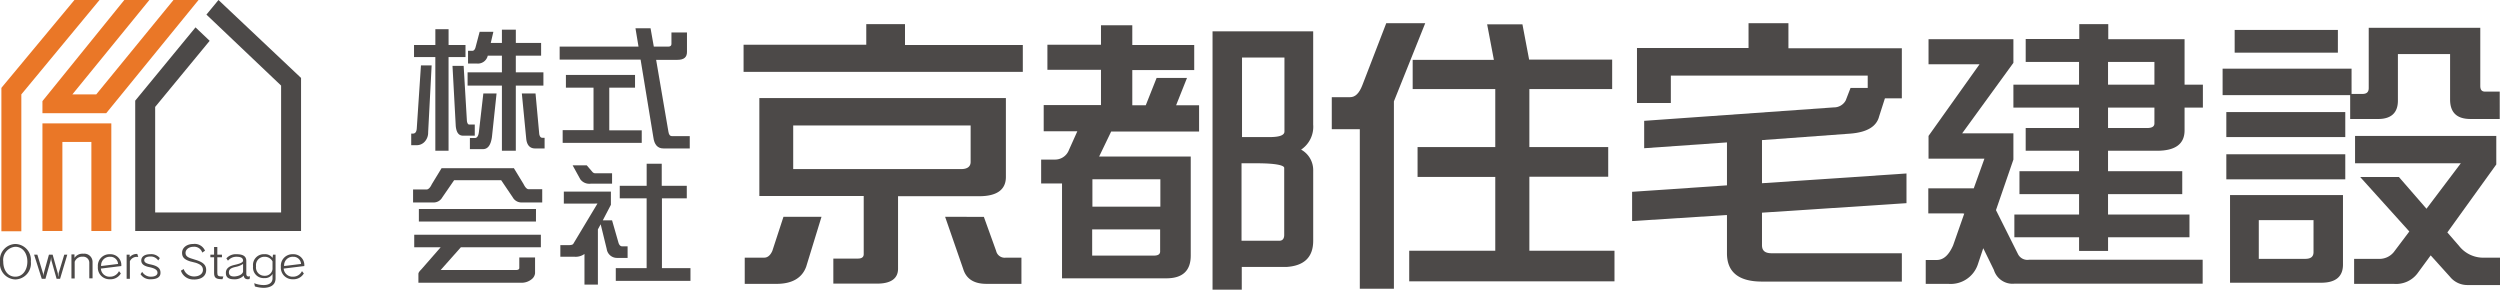 <svg xmlns="http://www.w3.org/2000/svg" width="329.937" height="38.231" viewBox="0 0 329.937 38.231"><g transform="translate(0 0)"><path d="M.335,11.264.06,11.6V30.517H2.692V12.458C3.213,11.815,13.008,0,13.008,0H9.7L.335,11.264" transform="translate(0.124)" fill="#ea7727"/><path d="M8.931,12.458H5.779C8.013,9.7,15.941,0,15.941,0H12.635L1.83,13.346v1.592h8.418L22.43,0H19.124S9.666,11.57,8.931,12.458" transform="translate(3.771)" fill="#ea7727"/><path d="M9.574,5.32H1.83v14.2H4.462V7.769H8.289V19.523h2.632V5.32H9.574" transform="translate(3.771 10.964)" fill="#ea7727"/><path d="M15.656,5.387,13.788,3.612,5.83,13.284v17.2H27.716v-20.2L16.819,0,15.227,1.928l9.856,9.366V28.038H8.462V14.111l7.193-8.724" transform="translate(12.015)" fill="#4c4948"/><path d="M3.612,12.846c0,1.1-.612,1.99-1.592,1.99S.429,13.979.429,12.846A1.746,1.746,0,0,1,2.02,10.887c.979,0,1.592.857,1.592,1.959m.459,0A2.1,2.1,0,0,0,2.02,10.52,2.1,2.1,0,0,0,0,12.846,2.109,2.109,0,0,0,2.02,15.2,2.113,2.113,0,0,0,4.071,12.846Z" transform="translate(0 21.681)" fill="#4c4948"/><path d="M4.9,14.163H4.439l-.673-2.388c-.031-.122-.031-.337-.061-.459h0a2.083,2.083,0,0,1-.061.459L2.97,14.163H2.48L1.47,10.98H1.9L2.633,13.4a2.083,2.083,0,0,1,.061.459h0a2.363,2.363,0,0,1,.061-.459l.673-2.418h.49L4.592,13.4c.031.122.031.337.061.459h.031a2.317,2.317,0,0,1,.031-.459l.735-2.418h.4L4.9,14.163" transform="translate(3.03 22.629)" fill="#4c4948"/><path d="M5.437,14.246V12.134a.8.8,0,0,0-.888-.8,1.032,1.032,0,0,0-1.041.673v2.2H3.08V11.032h.4v.459a1.263,1.263,0,0,1,1.163-.551,1.09,1.09,0,0,1,1.224,1.071v2.173H5.437" transform="translate(6.348 22.546)" fill="#4c4948"/><path d="M6.883,12.246l-2.234.275A1.133,1.133,0,0,1,5.842,11.3a1,1,0,0,1,1.041.949m.429.275a1.431,1.431,0,0,0-1.5-1.561A1.527,1.527,0,0,0,4.22,12.613a1.527,1.527,0,0,0,1.592,1.653A1.566,1.566,0,0,0,7.25,13.5l-.245-.306a1.291,1.291,0,0,1-1.194.735,1.131,1.131,0,0,1-1.194-1.071Z" transform="translate(8.697 22.588)" fill="#4c4948"/><path d="M5.889,11.9v2.326H5.46V11.042h.4v.337a1.211,1.211,0,0,1,1.01-.429l.122.4a1,1,0,0,0-1.1.551" transform="translate(11.253 22.567)" fill="#4c4948"/><path d="M7.407,14.266a1.471,1.471,0,0,1-1.347-.673l.214-.306a1.325,1.325,0,0,0,1.133.643c.582,0,.888-.214.888-.52,0-.367-.337-.582-1.041-.735-.8-.153-1.1-.459-1.1-.888,0-.49.429-.826,1.194-.826a1.432,1.432,0,0,1,1.255.52l-.214.306a1.174,1.174,0,0,0-1.041-.52c-.49,0-.8.184-.8.49,0,.245.214.429.826.551.888.184,1.316.49,1.316,1.071.031.551-.4.888-1.286.888" transform="translate(12.489 22.588)" fill="#4c4948"/><path d="M9.514,15.2A1.7,1.7,0,0,1,7.8,14.04l.367-.214a1.435,1.435,0,0,0,1.377.979c.7,0,1.163-.367,1.163-.857S10.4,13.214,9.759,13l-.735-.184c-.765-.245-1.071-.551-1.071-1.133,0-.643.582-1.163,1.469-1.163a1.481,1.481,0,0,1,1.561.888l-.367.245a1.1,1.1,0,0,0-1.163-.765c-.612,0-1.041.367-1.041.8,0,.367.214.582.826.765l.673.214c.8.275,1.224.612,1.224,1.286,0,.765-.582,1.255-1.622,1.255" transform="translate(16.075 21.681)" fill="#4c4948"/><path d="M10.662,14.9c-.826,0-1.1-.153-1.1-.826V12H9.07V11.66h.49V10.65h.429v1.01H10.6V12H9.988v2.02c0,.459.092.52.8.52l-.122.367" transform="translate(18.693 21.949)" fill="#4c4948"/><path d="M12.006,13.286c-.122.429-.765.612-1.194.612s-.643-.153-.673-.49c-.031-.49.337-.643.857-.765a2.653,2.653,0,0,0,1.01-.4v1.041m.918.582c-.306.092-.49,0-.49-.337V11.848c0-.673-.52-.888-1.316-.888a1.654,1.654,0,0,0-1.316.551l.214.306a1.411,1.411,0,0,1,1.1-.52c.551,0,.888.122.888.52,0,.275-.582.429-1.1.551-.7.153-1.194.459-1.163,1.1,0,.52.337.8,1.041.8a1.639,1.639,0,0,0,1.316-.49c.031.429.367.551.765.459Z" transform="translate(20.072 22.588)" fill="#4c4948"/><path d="M13.481,12.919a.989.989,0,0,1-1.041.888,1.1,1.1,0,0,1-1.133-1.255A1.1,1.1,0,0,1,12.44,11.3a1.136,1.136,0,0,1,1.041.612v1.01m.4,1.255V11.021h-.337l-.061.429a1.2,1.2,0,0,0-1.071-.49,1.425,1.425,0,0,0-1.5,1.592,1.4,1.4,0,0,0,1.5,1.561,1.145,1.145,0,0,0,1.071-.551v.582c0,.582-.459.888-1.163.888a3.4,3.4,0,0,1-1.255-.245l.092.429a4.255,4.255,0,0,0,1.194.184C13.328,15.368,13.879,14.939,13.879,14.174Z" transform="translate(22.485 22.588)" fill="#4c4948"/><path d="M14.773,12.246l-2.234.275A1.133,1.133,0,0,1,13.732,11.3a1,1,0,0,1,1.041.949m.429.275a1.431,1.431,0,0,0-1.5-1.561,1.527,1.527,0,0,0-1.592,1.653A1.527,1.527,0,0,0,13.7,14.266,1.566,1.566,0,0,0,15.14,13.5l-.245-.306a1.291,1.291,0,0,1-1.194.735,1.177,1.177,0,0,1-1.224-1.071Z" transform="translate(24.958 22.588)" fill="#4c4948"/><path d="M24.893,4.933H22.658V17.3H20.913V4.933H18.1V3.341h2.816V1.26h1.745V3.341h2.234V4.933M20.424,6.066l-.459,8.785a1.76,1.76,0,0,1-.459,1.255,1.419,1.419,0,0,1-1.041.459H17.73v-1.53h.214c.337,0,.49-.245.52-.7l.551-8.3h1.408Zm4.224,0,.429,7.254c.031.337.153.52.306.52h.735V15.31h-1.53c-.582,0-.888-.4-.979-1.255L23.178,6.1h1.469Zm3.918-4.438-.337,1.439H29.7V1.321h1.837V3.066h3.336V4.749H31.535v2.2h3.642V8.7H31.535v8.6H29.7V8.7h-4.53V6.953H29.7v-2.2H27.831A1.331,1.331,0,0,1,26.423,5.79H25.229V4.107h.582c.153,0,.306-.122.4-.429L26.76,1.6h1.806Zm-.184,13.866c-.153,1.041-.52,1.592-1.194,1.592H25.474V15.616h.673c.275,0,.459-.275.52-.826l.582-5.051h1.745Zm5.755-5.755.49,5.357c.061.306.184.49.4.49h.306v1.408H34.075c-.673,0-1.071-.429-1.163-1.255l-.582-6Z" transform="translate(36.54 2.597)" fill="#4c4948"/><path d="M40.934,1.771V4.342c0,.7-.4,1.041-1.255,1.041H36.863l1.622,9.489c.061.4.214.582.459.582H41.3v1.622H37.812c-.765,0-1.194-.52-1.316-1.469L34.813,5.352H24.13V3.638H34.537l-.4-2.418h1.99l.429,2.418h1.928c.245,0,.4-.122.4-.337V1.771h2.051M34.078,9.056h-3.4v5.632h4.285v1.653H24.528V14.657H28.6v-5.6H24.956V7.372h9.122Z" transform="translate(49.73 2.514)" fill="#4c4948"/><path d="M31.094,7.24,32.38,9.352c.245.49.459.7.7.7h1.775V11.8H32.1a1.309,1.309,0,0,1-1.133-.673l-1.53-2.265H23.228l-1.561,2.265a1.3,1.3,0,0,1-1.1.673H17.81V10.087h1.775c.245,0,.49-.245.7-.7l1.286-2.112h9.519m2.938,7.04H18.575V12.658H34.033Zm.673,3.4H24.115l-2.663,3H31.37q.459,0,.459-.275V19.055H33.91v2.081a1.151,1.151,0,0,1-.459.8,2.089,2.089,0,0,1-1.316.459H18.514V21.228c0-.153.122-.337.4-.612l2.541-2.908H17.963V16.055H34.676v1.653Z" transform="translate(36.705 14.921)" fill="#4c4948"/><path d="M40.873,11.621H37.567v9.213h3.765v1.684H31.476V20.834h4.071V11.621H32V9.968h3.551V7.06h1.99V9.968h3.306v1.653M27.649,7.274l.735.857a.5.5,0,0,0,.459.184h2.143V9.692H28.17a1.479,1.479,0,0,1-1.377-.582l-1.01-1.837Zm3.183,3.459v1.745l-1.071,2.051h1.224l.826,2.877c.092.367.275.551.49.551h.735v1.53H31.629a1.362,1.362,0,0,1-1.347-1.163l-.8-3.275-.367.673v7.285H27.343v-4.04a1.987,1.987,0,0,1-1.316.367H24.16V17.8h1.133c.306,0,.52-.061.582-.184l3.183-5.3H24.619V10.733Z" transform="translate(49.792 14.55)" fill="#4c4948"/><path d="M60.771,20.171H38.61V14.416H62.026v4.806c0,.643-.459.949-1.255.949M48.252,1.04V3.764H32.06V7.345H68.913V3.795H53.364V1.04ZM34.141,10.8V23.721H47.916V31.4c0,.4-.275.582-.765.582H43.906v3.306h5.785c1.806,0,2.755-.673,2.755-1.959V23.752H63.159c2.326,0,3.52-.857,3.52-2.541V10.8Zm3.183,15.672-1.469,4.5c-.275.612-.643.888-1.071.888H32.213v3.459h4.193c2.051,0,3.367-.765,3.918-2.265l2.02-6.581Zm21.335,0,2.388,6.887c.4,1.316,1.439,1.959,3.061,1.959H68.73V31.863H66.648a1.153,1.153,0,0,1-1.255-.888l-1.622-4.5Z" transform="translate(66.073 2.143)" fill="#4c4948"/><path d="M59.8,31.485H51.624V28.026h8.969v2.847c.031.429-.275.612-.8.612m5.3-27.793H56.919V1.09H52.787V3.661H45.716V6.967h7.071V11.62h-7.56v3.459h4.438l-1.1,2.449a1.963,1.963,0,0,1-1.9,1.286H44.89v3.153h2.755V34.485H61.419c2.143,0,3.214-1.01,3.214-3V18.415H52.542l1.592-3.306h11.6V11.65H62.7l1.439-3.612h-4.01L58.695,11.65H56.919V7h8.173V3.692ZM60.623,25.026H51.655V21.415h8.968ZM71.367,5.345H77v9.764c0,.49-.643.735-1.959.735H71.4V5.345Zm0,13.958h1.959c2.418,0,3.642.245,3.642.612v8.846c0,.52-.245.765-.643.765H71.336V19.3Zm0,13.682h5.908c2.326-.153,3.52-1.286,3.52-3.459V20.221A3.083,3.083,0,0,0,79.2,17.5a3.628,3.628,0,0,0,1.592-3.306V1.886H67.51v34.1h3.857Z" transform="translate(92.515 2.246)" fill="#4c4948"/><path d="M69.756,1,65.623,11.315V36.048h-4.5V14.988h-3.7V10.764h2.418c.673,0,1.194-.49,1.622-1.592L64.613,1h5.142m12.825.122.888,4.683H94.427V9.693H83.5v7.652H93.906v3.918H83.5v9.764H94.733v4.04H67.643v-4.04H79V21.294H68.745V17.345H79V9.693H68.1V5.836H78.816l-.888-4.683h4.653Z" transform="translate(118.338 2.061)" fill="#4c4948"/><path d="M91,1V4.306h14.968v6.612h-2.234l-.765,2.388c-.337,1.316-1.561,2.081-3.765,2.265l-11.693.857V22.12l19.07-1.286v3.918l-19.07,1.255v4.285c0,.735.4,1.071,1.286,1.071h17.172V35.1H87.511c-3.122,0-4.622-1.286-4.622-3.734V26.314l-12.519.8V23.253L82.889,22.4V16.733L71.962,17.5V13.886L97,12.111a1.751,1.751,0,0,0,1.561-.918L99.2,9.54h2.265V7.918H75.482V11.53H71.013V4.275H85.736V1H91" transform="translate(145.027 2.061)" fill="#4c4948"/><path d="M107.089,6.029h6.122v3h-6.122Zm-10.866-3v3h7.04v3H94.6v3.03h8.662v2.694h-7.04v3h7.04v2.694H95.4v3.03h7.867V26.17h-8.54v3h8.54v1.806h3.826V29.17h10.744v-3H107.089V23.477h9.795v-3.03h-9.795V17.753h6.459c2.418,0,3.642-.888,3.642-2.694v-3h2.418V9.029H117.19v-6h-10.07V1.04h-3.826V3H96.223Zm10.866,9.03h6.122v2.081c0,.429-.337.612-.979.612h-5.142ZM83.4,3.03V6.335h6.734L83.4,15.794v3h7.377l-1.408,3.918h-6v3.306h4.469c.092,0,.214.031.275.031l-1.469,4.193c-.582,1.316-1.286,1.928-2.173,1.928H83.03v3.153h3.03a3.783,3.783,0,0,0,3.826-2.51l.735-2.2,1.408,2.877a2.567,2.567,0,0,0,2.694,1.806h24.855V32.139H96.651a1.387,1.387,0,0,1-1.439-.735L92.3,25.589l2.3-6.673V15.457H87.836L94.6,6.152V3.03Z" transform="translate(171.118 2.143)" fill="#4c4948"/><path d="M106.727,31.687h-6.122V26.575h7.224V30.8c0,.612-.367.888-1.1.888m4.316-30.211H97.422v3h13.621Zm1.775,5.112H95.83v3.489h16.835v3.153h3.7c1.714,0,2.6-.826,2.6-2.418V4.659h6.887v6c0,1.714.888,2.571,2.694,2.571h3.857V9.618H130.48c-.459,0-.643-.245-.643-.765V1.2H115.114V9.158c0,.52-.275.765-.826.765h-1.439V6.587Zm-.8,5.724H96.32v3.306h15.7Zm0,5.571H96.32v3.306h15.7ZM96.81,23.269V34.84h12.029c1.9,0,2.877-.8,2.877-2.388V23.269Zm16.5-7.805v3.612h13.958l-4.53,6-3.643-4.193h-5.112l6.489,7.193L118.42,30.8a2.444,2.444,0,0,1-2.051.888h-3.183v3.306h5.3a3.535,3.535,0,0,0,3.03-1.347l1.775-2.418,2.541,2.816a2.941,2.941,0,0,0,2.265,1.1h4.346V31.534h-2.265A4.053,4.053,0,0,1,127.051,30L125.49,28.2l6.459-8.968V15.464Z" transform="translate(197.498 2.473)" fill="#4c4948"/></g></svg>